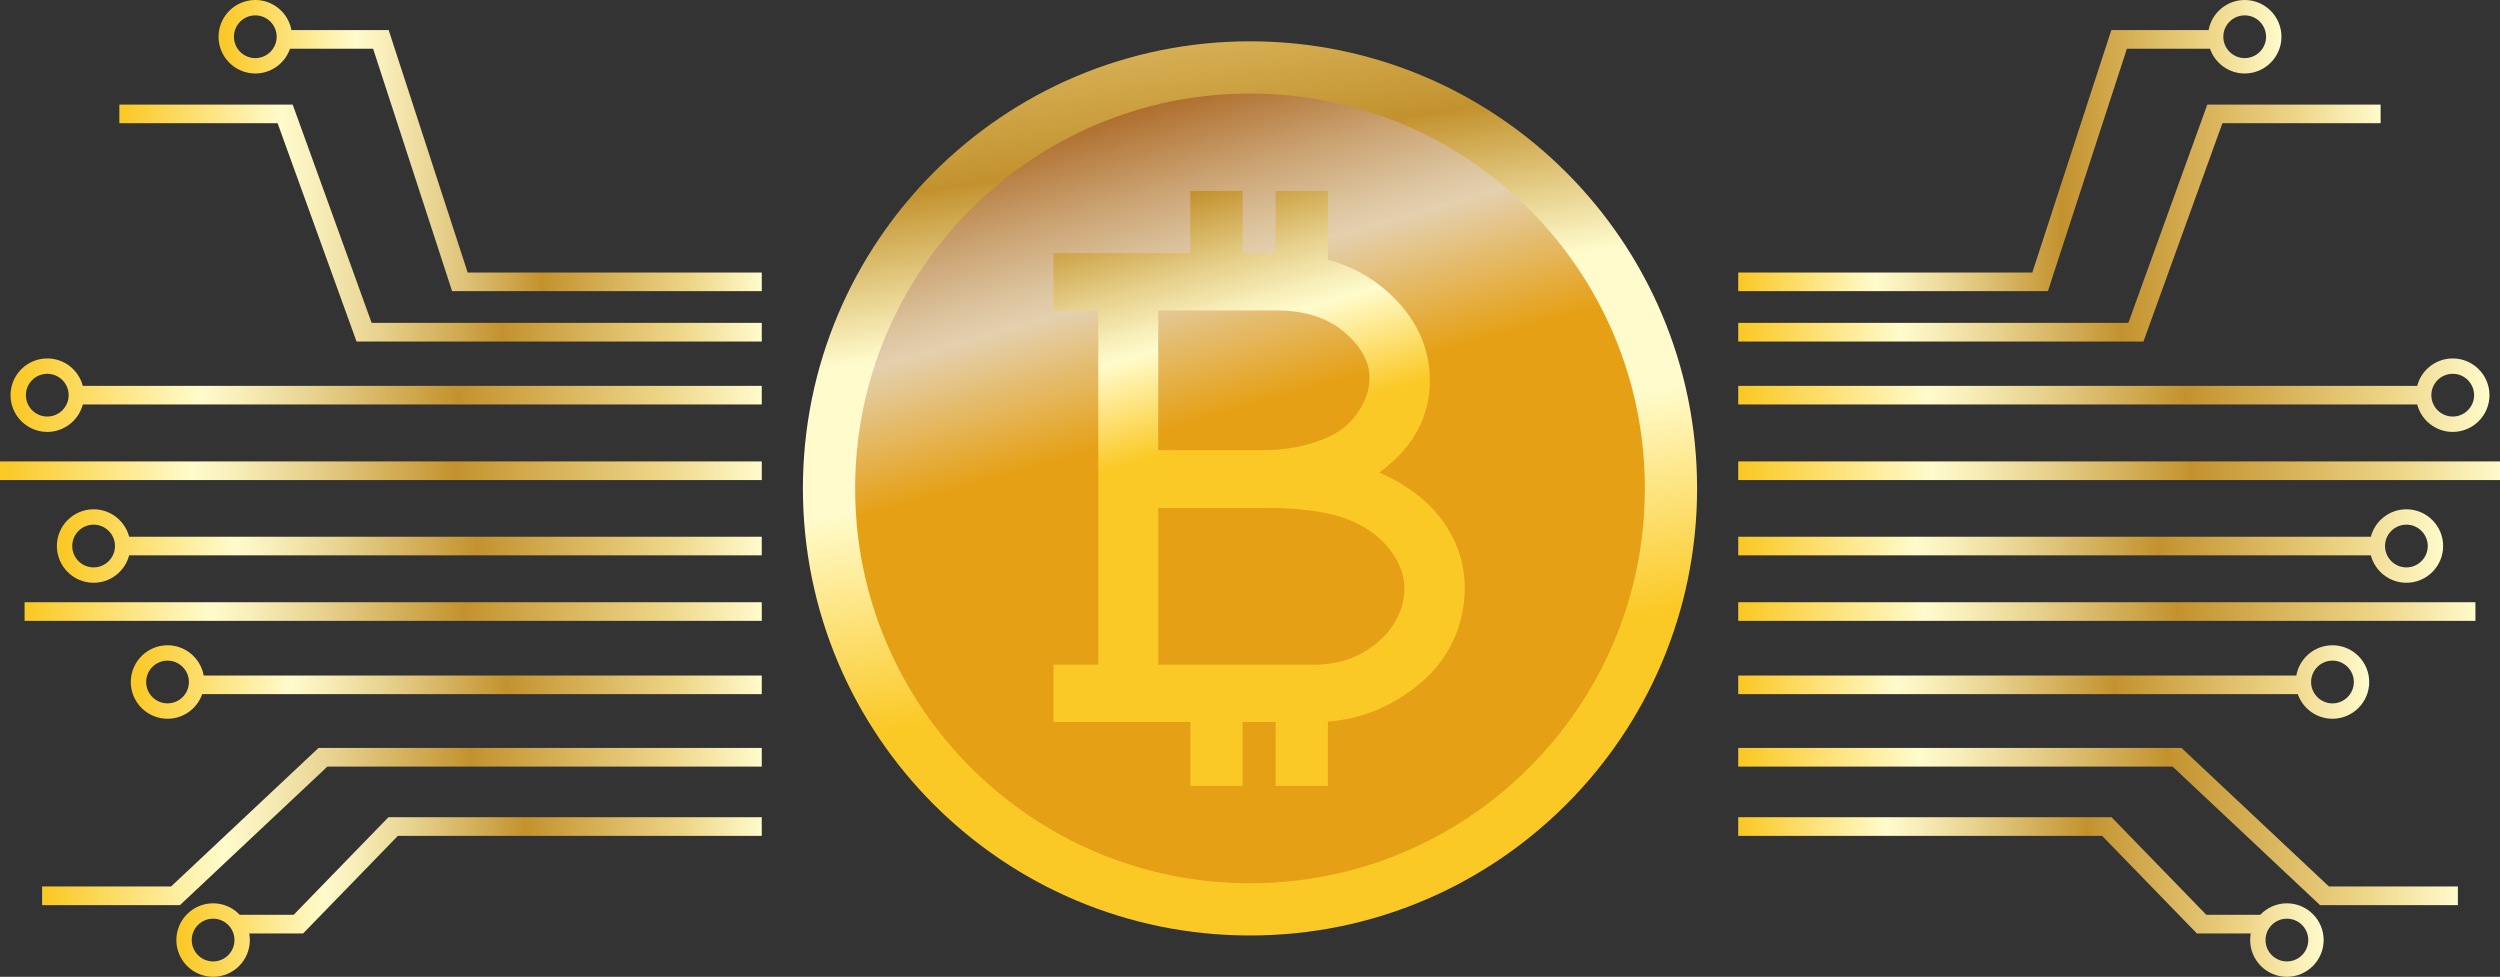 <?xml version="1.0" encoding="UTF-8"?>
<svg id="Layer_1" data-name="Layer 1" xmlns="http://www.w3.org/2000/svg" xmlns:xlink="http://www.w3.org/1999/xlink" viewBox="0 0 5809.58 2269.918">
  <rect x="0" y="0" width="5809.58" height="2269.918" fill="#333333" stroke="none"/>
  <defs>
    <style>
      .cls-1 {
        fill: url(#linear-gradient);
      }

      .cls-2 {
        fill: url(#Gold);
      }

      .cls-3 {
        fill: url(#linear-gradient-2);
      }

      .cls-4 {
        fill: url(#Gold-5);
      }

      .cls-5 {
        fill: url(#Gold-7);
      }

      .cls-6 {
        fill: url(#Gold-6);
      }

      .cls-7 {
        fill: url(#Gold-3);
      }

      .cls-8 {
        fill: url(#Gold-2);
      }

      .cls-9 {
        fill: url(#Gold-8);
      }

      .cls-10 {
        fill: url(#Gold-4);
      }

      .cls-11 {
        fill: url(#Gold-9);
      }

      .cls-12 {
        fill: url(#Gold-19);
      }

      .cls-13 {
        fill: url(#Gold-17);
      }

      .cls-14 {
        fill: url(#Gold-18);
      }

      .cls-15 {
        fill: url(#Gold-15);
      }

      .cls-16 {
        fill: url(#Gold-13);
      }

      .cls-17 {
        fill: url(#Gold-16);
      }

      .cls-18 {
        fill: url(#Gold-11);
      }

      .cls-19 {
        fill: url(#Gold-14);
      }

      .cls-20 {
        fill: url(#Gold-12);
      }

      .cls-21 {
        fill: url(#Gold-10);
      }
    </style>
    <linearGradient id="linear-gradient" x1="2855.244" y1="967.047" x2="2493.603" y2="-302.27" gradientUnits="userSpaceOnUse">
      <stop offset=".006" stop-color="#e5a015"/>
      <stop offset=".253" stop-color="#e4d0af"/>
      <stop offset=".308" stop-color="#dcc39d"/>
      <stop offset=".419" stop-color="#caa170"/>
      <stop offset=".573" stop-color="#ad6b29"/>
      <stop offset=".596" stop-color="#a9631e"/>
      <stop offset=".871" stop-color="#cdac64"/>
      <stop offset="1" stop-color="#b38a4e"/>
    </linearGradient>
    <linearGradient id="linear-gradient-2" x1="2971.741" y1="1570.358" x2="2655.888" y2="-483.722" gradientUnits="userSpaceOnUse">
      <stop offset=".006" stop-color="#fbc926"/>
      <stop offset=".253" stop-color="#fffbcc"/>
      <stop offset=".417" stop-color="#fffbcc"/>
      <stop offset=".596" stop-color="#c3922e"/>
      <stop offset=".871" stop-color="#eed688"/>
    </linearGradient>
    <linearGradient id="Gold" x1="2818.912" y1="1029.294" x2="2557.015" y2="110.068" gradientUnits="userSpaceOnUse">
      <stop offset=".006" stop-color="#fbc926"/>
      <stop offset=".253" stop-color="#fffbcc"/>
      <stop offset=".304" stop-color="#f8efba"/>
      <stop offset=".407" stop-color="#e7d18d"/>
      <stop offset=".55" stop-color="#cca246"/>
      <stop offset=".596" stop-color="#c3922e"/>
      <stop offset=".871" stop-color="#eed688"/>
      <stop offset="1" stop-color="#fffbcc"/>
    </linearGradient>
    <linearGradient id="Gold-2" data-name="Gold" x1="277.369" y1="518.341" x2="1770.224" y2="518.341" xlink:href="#Gold"/>
    <linearGradient id="Gold-3" data-name="Gold" x1="0" y1="1093.92" x2="1770.224" y2="1093.92" xlink:href="#Gold"/>
    <linearGradient id="Gold-4" data-name="Gold" x1="57.105" y1="1421.123" x2="1770.224" y2="1421.123" xlink:href="#Gold"/>
    <linearGradient id="Gold-5" data-name="Gold" x1="97.894" y1="1920.705" x2="1770.224" y2="1920.705" xlink:href="#Gold"/>
    <linearGradient id="Gold-6" data-name="Gold" x1="409.831" y1="2084.484" x2="1770.224" y2="2084.484" xlink:href="#Gold"/>
    <linearGradient id="Gold-7" data-name="Gold" x1="507.877" y1="338.288" x2="1770.224" y2="338.288" xlink:href="#Gold"/>
    <linearGradient id="Gold-8" data-name="Gold" x1="24.459" y1="918.319" x2="1770.224" y2="918.319" xlink:href="#Gold"/>
    <linearGradient id="Gold-9" data-name="Gold" x1="132.154" y1="1268.879" x2="1770.224" y2="1268.879" xlink:href="#Gold"/>
    <linearGradient id="Gold-10" data-name="Gold" x1="303.931" y1="1584.875" x2="1770.224" y2="1584.875" xlink:href="#Gold"/>
    <linearGradient id="Gold-11" data-name="Gold" x1="4039.356" y1="518.341" x2="5532.211" y2="518.341" xlink:href="#Gold"/>
    <linearGradient id="Gold-12" data-name="Gold" x1="4039.356" y1="1093.92" x2="5809.58" y2="1093.92" xlink:href="#Gold"/>
    <linearGradient id="Gold-13" data-name="Gold" x1="4039.356" y1="1421.123" x2="5752.475" y2="1421.123" xlink:href="#Gold"/>
    <linearGradient id="Gold-14" data-name="Gold" x1="4039.356" y1="1920.705" x2="5711.686" y2="1920.705" xlink:href="#Gold"/>
    <linearGradient id="Gold-15" data-name="Gold" x1="4039.356" y1="2084.484" x2="5399.749" y2="2084.484" xlink:href="#Gold"/>
    <linearGradient id="Gold-16" data-name="Gold" x1="4039.356" y1="338.288" x2="5301.703" y2="338.288" xlink:href="#Gold"/>
    <linearGradient id="Gold-17" data-name="Gold" x1="4039.356" y1="918.319" x2="5785.121" y2="918.319" xlink:href="#Gold"/>
    <linearGradient id="Gold-18" data-name="Gold" x1="4039.356" y1="1268.879" x2="5677.426" y2="1268.879" xlink:href="#Gold"/>
    <linearGradient id="Gold-19" data-name="Gold" x1="4039.356" y1="1584.875" x2="5505.649" y2="1584.875" xlink:href="#Gold"/>
  </defs>
  <circle class="cls-1" cx="2904.79" cy="1140.948" r="978.259"/>
  <path class="cls-3" d="M3922.664,925.632c-13.656-66.737-34.033-132.381-60.566-195.111-26.045-61.577-58.278-120.963-95.804-176.51-37.159-55.003-79.832-106.723-126.833-153.724-47.001-47.001-98.721-89.674-153.724-126.833-55.546-37.526-114.933-69.76-176.51-95.805-62.729-26.532-128.374-46.909-195.111-60.566-68.445-14.006-138.873-21.107-209.327-21.107s-140.881,7.101-209.327,21.107c-66.737,13.656-132.381,34.033-195.111,60.566-61.577,26.045-120.963,58.279-176.51,95.805-55.003,37.16-106.723,79.832-153.724,126.833-47.001,47.001-89.674,98.721-126.833,153.724-37.526,55.546-69.76,114.933-95.805,176.51-26.532,62.729-46.909,128.374-60.566,195.111-14.006,68.445-21.108,138.873-21.108,209.327s7.101,140.881,21.108,209.327c13.656,66.737,34.033,132.381,60.566,195.111,26.045,61.577,58.278,120.964,95.805,176.51,37.16,55.003,79.832,106.723,126.833,153.724,47.001,47.001,98.721,89.674,153.724,126.833,55.546,37.526,114.933,69.759,176.51,95.805,62.729,26.533,128.374,46.909,195.111,60.565,68.445,14.006,138.873,21.108,209.327,21.108s140.881-7.102,209.327-21.108c66.737-13.656,132.381-34.033,195.111-60.565,61.577-26.045,120.964-58.278,176.51-95.805,55.003-37.159,106.723-79.832,153.724-126.833,47.001-47.001,89.674-98.721,126.833-153.724,37.526-55.546,69.759-114.933,95.804-176.51,26.532-62.729,46.909-128.374,60.566-195.111,14.006-68.445,21.108-138.873,21.108-209.327s-7.102-140.881-21.108-209.327Zm-172.418,566.454c-22.99,54.354-51.449,106.784-84.585,155.833-32.833,48.598-70.54,94.3-112.075,135.835-41.535,41.535-87.237,79.243-135.835,112.075-49.049,33.136-101.479,61.595-155.833,84.585-113.079,47.829-233.235,72.08-357.128,72.08s-244.048-24.251-357.127-72.08c-54.355-22.99-106.784-51.449-155.833-84.585-48.598-32.833-94.299-70.54-135.835-112.075-41.535-41.535-79.243-87.237-112.075-135.835-33.137-49.049-61.595-101.479-84.585-155.833-47.828-113.079-72.08-233.235-72.08-357.128s24.251-244.048,72.08-357.127c22.99-54.354,51.448-106.784,84.585-155.833,32.832-48.598,70.54-94.3,112.075-135.835s87.237-79.243,135.835-112.075c49.049-33.136,101.478-61.595,155.833-84.585,113.079-47.828,233.234-72.08,357.127-72.08s244.048,24.251,357.128,72.08c54.354,22.99,106.784,51.449,155.833,84.585,48.597,32.832,94.299,70.54,135.835,112.075,41.535,41.535,79.243,87.237,112.075,135.835,33.136,49.048,61.595,101.478,84.585,155.833,47.829,113.079,72.08,233.234,72.08,357.127s-24.251,244.048-72.08,357.128Z"/>
  <path class="cls-2" d="M3341.059,1195.822c-20.759-25.369-47.62-48.397-79.84-68.445-16.913-10.523-35.565-20.387-55.799-29.519,30.712-22.476,55.549-47.289,74.172-74.15,28.644-41.314,43.169-88.079,43.169-138.999,0-79.883-33.915-150.191-100.82-208.988-38.67-33.93-84.211-58.078-136.136-72.292v-159.752h-121.512v144.563h-76.698v-144.563h-121.512v144.563h-318.043v133.237h104.123v823.155h-104.123v133.237h318.043v148.37h121.512v-148.37h76.698v148.37h121.512v-149.389c54.508-3.949,105.901-19.464,153.105-46.282,55.111-31.257,96.815-69.979,123.941-115.068,27.204-45.128,40.997-95.579,40.997-149.952,0-61.706-21.126-118.809-62.789-169.726Zm-649.486-474.344h275.837c32.925,0,62.931,4.384,89.186,13.03,25.555,8.415,48.414,21.177,67.917,37.911,38.974,33.509,57.919,68.224,57.919,106.127,0,26.747-8.642,52.624-26.421,79.111-17.747,26.439-42.014,46.172-74.19,60.322-44.276,18.715-93.926,28.203-147.583,28.203h-242.665v-324.704Zm547.623,727.743c-16.296,26.628-40.871,49.483-73.041,67.93-31.8,18.235-70.146,27.481-113.973,27.481h-360.61v-364.333h247.272c81.097,0,144.871,8.496,189.551,25.253,42.775,16.042,76.506,39.67,100.229,70.189,23.481,30.307,34.895,60.259,34.895,91.568,0,28.374-7.956,55.167-24.323,81.912Z"/>
  <polygon class="cls-8" points="680.181 243.041 277.369 243.041 277.369 286.352 645.077 286.352 828.535 793.641 1770.224 793.641 1770.224 750.331 863.64 750.331 680.181 243.041"/>
  <rect class="cls-7" y="1072.264" width="1770.224" height="43.311"/>
  <rect class="cls-10" x="57.105" y="1399.468" width="1713.119" height="43.31"/>
  <polygon class="cls-4" points="397.563 2060.017 97.894 2060.017 97.894 2103.327 418.226 2103.327 760.857 1781.393 1770.224 1781.393 1770.224 1738.082 740.195 1738.082 397.563 2060.017"/>
  <path class="cls-6" d="M682.431,2125.867h-125.259c-15.573-16.437-37.579-26.721-61.955-26.721-47.082,0-85.386,38.303-85.386,85.386s38.304,85.386,85.386,85.386,85.386-38.303,85.386-85.386c0-5.244-.5-10.37-1.409-15.355h125.218l220.244-226.817h845.569v-43.311H902.675l-220.244,226.818Zm-187.214,108.327c-27.383,0-49.662-22.279-49.662-49.662s22.279-49.662,49.662-49.662,49.662,22.279,49.662,49.662-22.279,49.662-49.662,49.662Z"/>
  <path class="cls-5" d="M1086.784,633.264L903.211,69.88h-225.996C669.898,30.178,635.051,0,593.265,0c-47.084,0-85.388,38.303-85.388,85.386s38.304,85.386,85.388,85.386c37.348,0,69.151-24.113,80.713-57.582h193.033l183.572,563.385h719.64v-43.31h-683.441ZM593.265,135.048c-27.385,0-49.663-22.279-49.663-49.662s22.279-49.662,49.663-49.662c27.383,0,49.662,22.279,49.662,49.662s-22.279,49.662-49.662,49.662Z"/>
  <path class="cls-9" d="M109.846,832.933c-47.082,0-85.386,38.303-85.386,85.386s38.304,85.386,85.386,85.386c39.601,0,72.985-27.101,82.596-63.73H1770.224v-43.311H192.442c-9.611-36.63-42.995-63.732-82.597-63.732Zm0,135.048c-27.383,0-49.662-22.279-49.662-49.662s22.279-49.662,49.662-49.662,49.662,22.279,49.662,49.662-22.279,49.662-49.662,49.662Z"/>
  <path class="cls-11" d="M217.54,1183.492c-47.082,0-85.386,38.303-85.386,85.386s38.304,85.386,85.386,85.386c39.601,0,72.986-27.101,82.596-63.731H1770.224v-43.31H300.137c-9.611-36.63-42.995-63.732-82.597-63.732Zm0,135.048c-27.383,0-49.662-22.279-49.662-49.662s22.279-49.662,49.662-49.662,49.662,22.279,49.662,49.662-22.279,49.662-49.662,49.662Z"/>
  <path class="cls-21" d="M389.317,1499.489c-47.082,0-85.386,38.303-85.386,85.386s38.304,85.386,85.386,85.386c37.189,0,68.882-23.906,80.567-57.152H1770.224v-43.31H473.344c-7.144-39.914-42.09-70.311-84.026-70.311Zm0,135.048c-27.383,0-49.662-22.279-49.662-49.662s22.279-49.662,49.662-49.662,49.662,22.279,49.662,49.662-22.279,49.662-49.662,49.662Z"/>
  <polygon class="cls-18" points="5129.399 243.041 5532.211 243.041 5532.211 286.352 5164.503 286.352 4981.045 793.641 4039.356 793.641 4039.356 750.331 4945.941 750.331 5129.399 243.041"/>
  <rect class="cls-20" x="4039.356" y="1072.264" width="1770.224" height="43.311"/>
  <rect class="cls-16" x="4039.356" y="1399.468" width="1713.119" height="43.31"/>
  <polygon class="cls-19" points="5412.017 2060.017 5711.686 2060.017 5711.686 2103.327 5391.355 2103.327 5048.723 1781.393 4039.356 1781.393 4039.356 1738.082 5069.385 1738.082 5412.017 2060.017"/>
  <path class="cls-15" d="M4906.906,1899.049h-867.55v43.311h845.569l220.244,226.817h125.218c-.909,4.984-1.409,10.111-1.409,15.355,0,47.084,38.304,85.386,85.386,85.386s85.386-38.303,85.386-85.386-38.304-85.386-85.386-85.386c-24.376,0-46.382,10.284-61.955,26.721h-125.259l-220.244-226.818Zm357.796,285.483c0-27.383,22.279-49.662,49.662-49.662s49.662,22.279,49.662,49.662-22.279,49.662-49.662,49.662-49.662-22.279-49.662-49.662Z"/>
  <path class="cls-17" d="M4039.356,633.264v43.31h719.64l183.572-563.385h193.033c11.562,33.469,43.365,57.582,80.713,57.582,47.084,0,85.388-38.303,85.388-85.386S5263.399,0,5216.315,0c-41.785,0-76.632,30.178-83.95,69.88h-225.996l-183.572,563.385h-683.441ZM5166.653,85.386c0-27.383,22.279-49.662,49.662-49.662,27.385,0,49.663,22.279,49.663,49.662s-22.279,49.662-49.663,49.662c-27.383,0-49.662-22.279-49.662-49.662Z"/>
  <path class="cls-13" d="M5617.138,896.665h-1577.782v43.311h1577.783c9.611,36.629,42.995,63.73,82.596,63.73,47.082,0,85.386-38.303,85.386-85.386s-38.304-85.386-85.386-85.386c-39.602,0-72.987,27.102-82.597,63.732Zm32.935,21.654c0-27.383,22.279-49.662,49.662-49.662s49.662,22.279,49.662,49.662-22.279,49.662-49.662,49.662-49.662-22.279-49.662-49.662Z"/>
  <path class="cls-14" d="M5509.444,1247.224h-1470.088v43.31h1470.088c9.611,36.63,42.995,63.731,82.596,63.731,47.082,0,85.386-38.303,85.386-85.386s-38.304-85.386-85.386-85.386c-39.602,0-72.986,27.102-82.597,63.732Zm32.935,21.654c0-27.383,22.279-49.662,49.662-49.662s49.662,22.279,49.662,49.662-22.279,49.662-49.662,49.662-49.662-22.279-49.662-49.662Z"/>
  <path class="cls-12" d="M5336.237,1569.8h-1296.881v43.31h1300.34c11.685,33.247,43.379,57.152,80.567,57.152,47.082,0,85.386-38.303,85.386-85.386s-38.304-85.386-85.386-85.386c-41.936,0-76.882,30.396-84.026,70.311Zm34.365,15.076c0-27.383,22.279-49.662,49.662-49.662s49.662,22.279,49.662,49.662-22.279,49.662-49.662,49.662-49.662-22.279-49.662-49.662Z"/>
</svg>